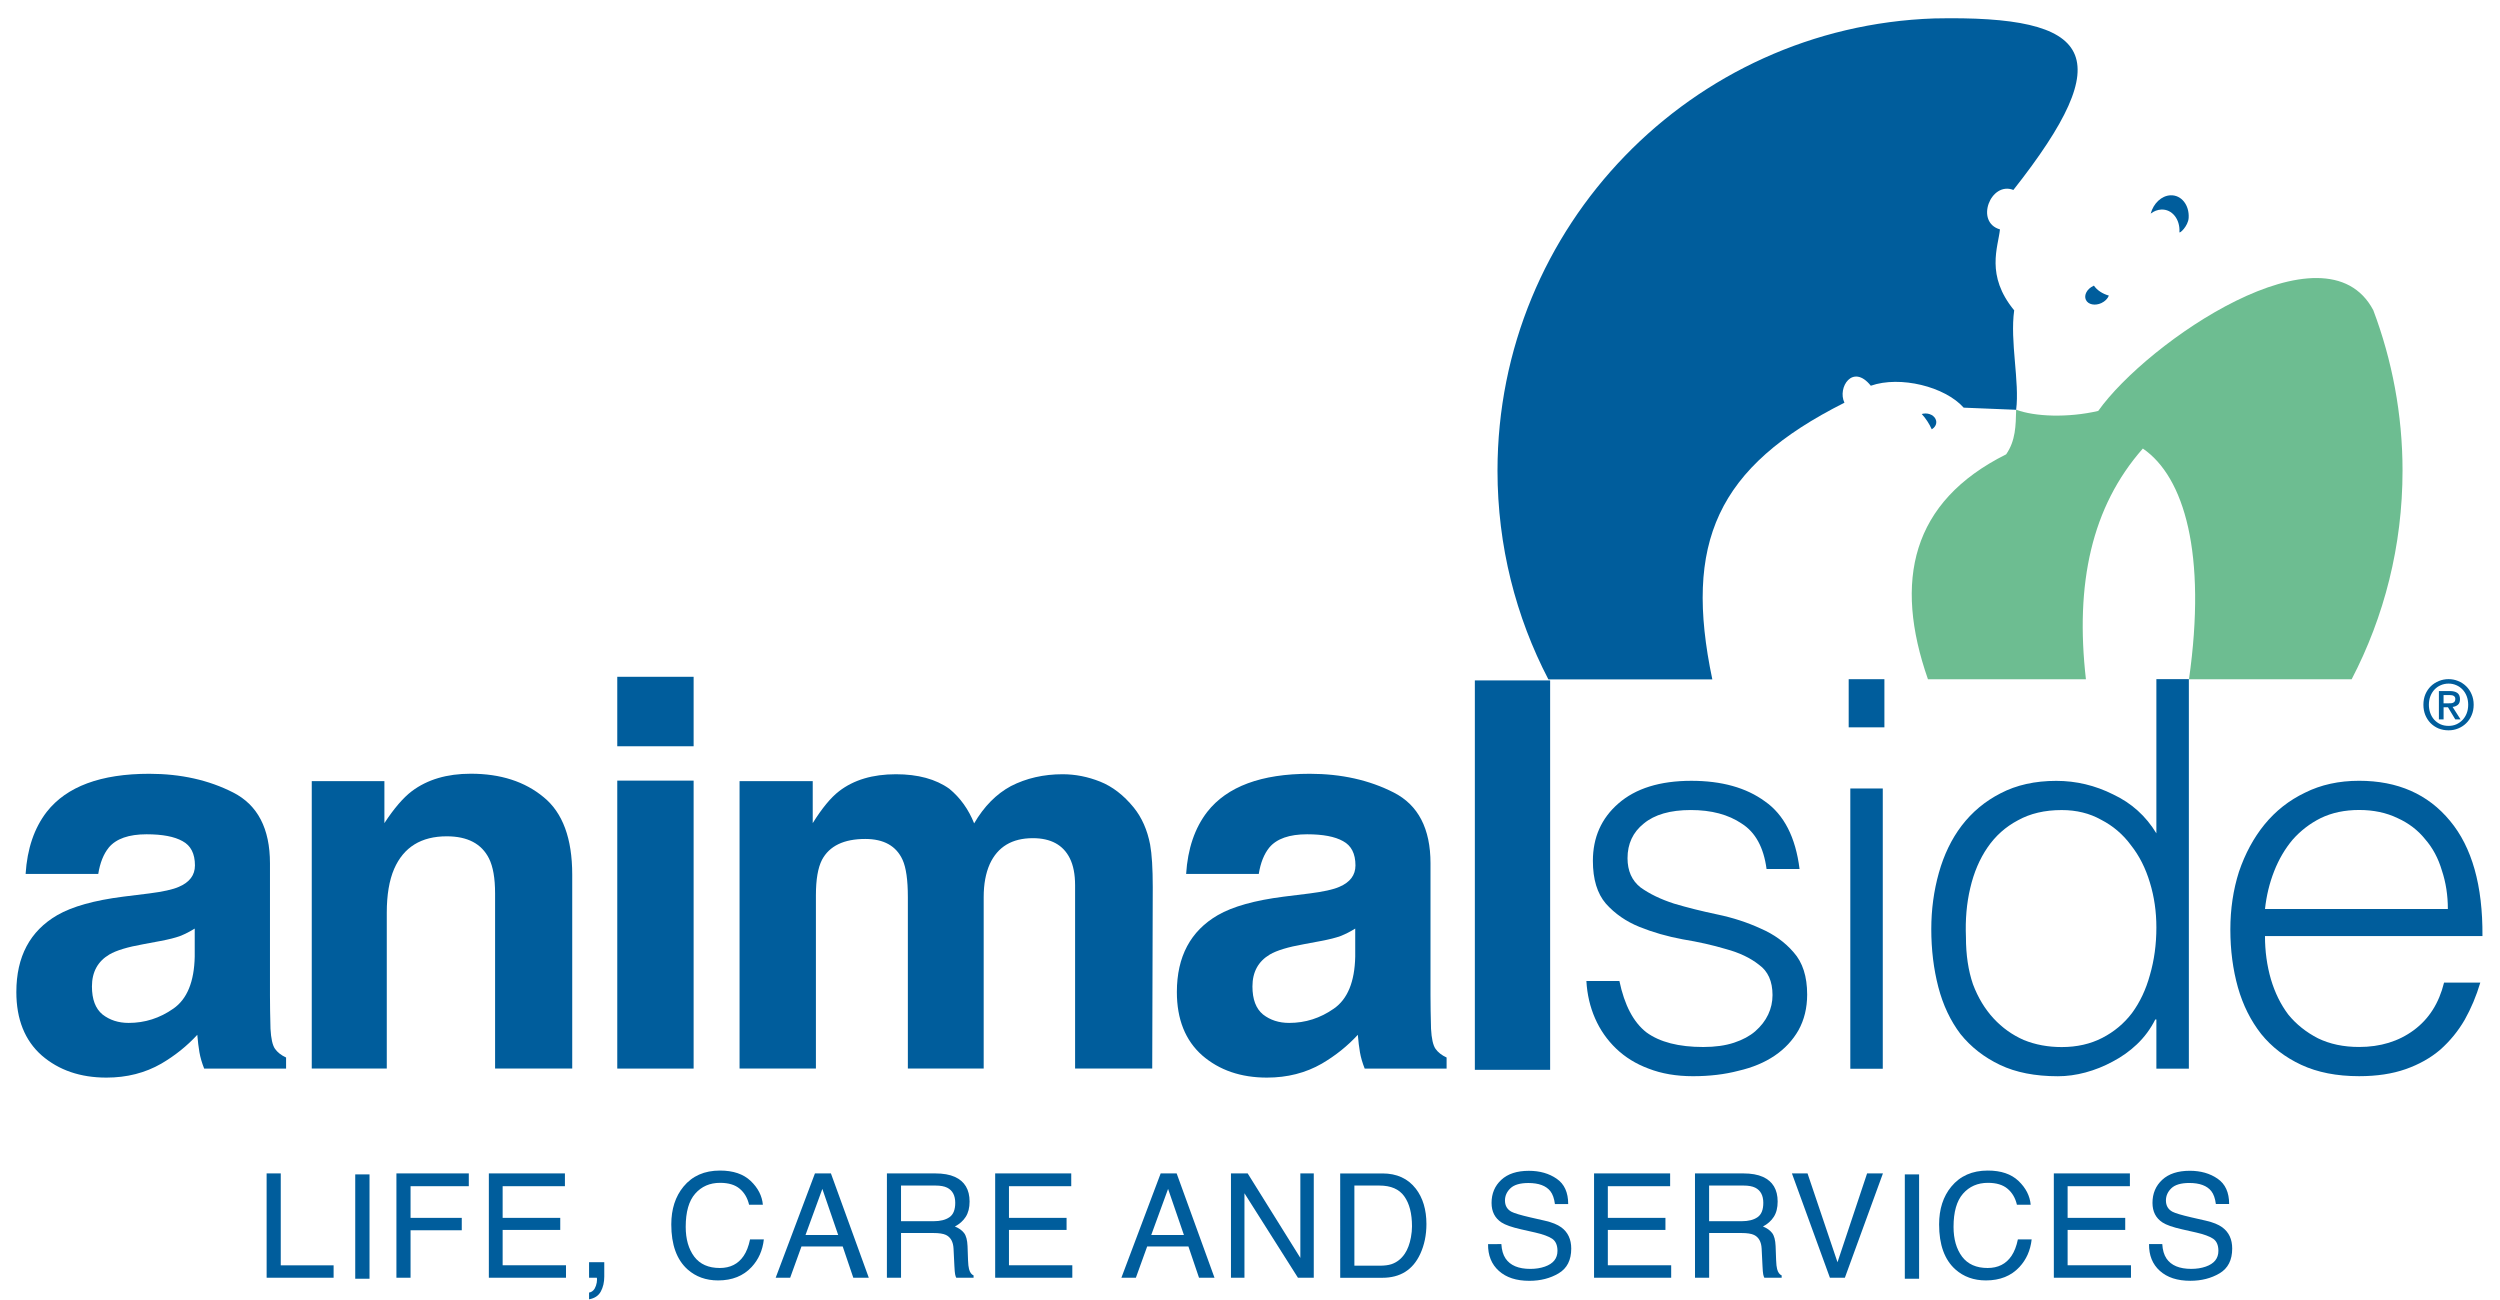 <svg xmlns:serif="http://www.serif.com/" xmlns="http://www.w3.org/2000/svg" xmlns:xlink="http://www.w3.org/1999/xlink" id="Livello_1" x="0px" y="0px" width="595.279px" height="309.486px" viewBox="0 263.945 595.279 309.486" xml:space="preserve"><g>	<g transform="matrix(4.167,0,0,4.167,666.758,1942.73)">		<path fill="#005D9C" d="M-144.774-335.826h0.808v5.252h3.02v0.71h-3.827L-144.774-335.826"></path>	</g>	<g transform="matrix(4.167,0,0,4.167,-2057.26,-1116.25)">		<rect x="514.002" y="398.328" fill="#005D9C" width="0.816" height="5.962"></rect>	</g>	<g transform="matrix(4.167,0,0,4.167,867.017,1942.73)">		<path fill="#005D9C" d="M-185.415-335.827h4.136v0.731h-3.328v1.81h2.926v0.71h-2.926v2.711h-0.808V-335.827"></path>	</g>	<g transform="matrix(4.167,0,0,4.167,1009.58,1942.73)">		<path fill="#005D9C" d="M-214.346-335.827h4.347v0.731h-3.559v1.81h3.292v0.69h-3.292v2.021h3.62v0.71h-4.408V-335.827"></path>	</g>	<g transform="matrix(4.167,0,0,4.167,1164.2,1929.25)">		<path fill="#005D9C" d="M-245.725-325.781c0.187-0.033,0.318-0.164,0.394-0.394c0.041-0.122,0.061-0.24,0.061-0.353   c0-0.019-0.001-0.037-0.004-0.053c0-0.014-0.003-0.03-0.008-0.049h-0.443v-0.885h0.869v0.82c0,0.322-0.065,0.605-0.195,0.848   c-0.13,0.244-0.355,0.394-0.674,0.451V-325.781"></path>	</g>	<g transform="matrix(4.167,0,0,4.167,1413.58,1930.79)">		<path fill="#005D9C" d="M-296.334-332.527c0.417,0.398,0.648,0.85,0.694,1.356h-0.788c-0.089-0.384-0.268-0.689-0.536-0.913   c-0.265-0.225-0.639-0.337-1.12-0.337c-0.587,0-1.062,0.207-1.425,0.621c-0.36,0.411-0.54,1.043-0.54,1.895   c0,0.698,0.162,1.265,0.487,1.701c0.327,0.433,0.814,0.649,1.461,0.649c0.595,0,1.049-0.229,1.36-0.686   c0.165-0.241,0.288-0.558,0.369-0.95h0.788c-0.07,0.628-0.303,1.154-0.698,1.579c-0.474,0.511-1.112,0.767-1.916,0.767   c-0.693,0-1.275-0.21-1.745-0.629c-0.62-0.555-0.93-1.411-0.93-2.569c0-0.879,0.233-1.6,0.698-2.163   c0.503-0.611,1.197-0.917,2.082-0.917C-297.336-333.123-296.751-332.925-296.334-332.527"></path>	</g>	<g transform="matrix(4.167,0,0,4.167,1548.49,1847.78)">		<path fill="#005D9C" d="M-323.712-309.52l-0.905-2.634l-0.962,2.634H-323.712z M-325.04-313.039h0.913l2.164,5.962h-0.885   l-0.605-1.786h-2.358l-0.645,1.786h-0.828L-325.04-313.039"></path>	</g>	<g transform="matrix(4.167,0,0,4.167,1695.87,1869.02)">		<path fill="#005D9C" d="M-353.622-315.405c0.379,0,0.678-0.076,0.897-0.227c0.222-0.151,0.333-0.425,0.333-0.82   c0-0.424-0.154-0.714-0.463-0.869c-0.165-0.081-0.386-0.121-0.662-0.121h-1.973v2.037H-353.622z M-356.296-318.136h2.76   c0.454,0,0.829,0.066,1.124,0.199c0.56,0.255,0.84,0.724,0.84,1.409c0,0.357-0.075,0.649-0.223,0.877   c-0.146,0.227-0.352,0.41-0.617,0.548c0.233,0.095,0.407,0.219,0.524,0.373c0.119,0.154,0.185,0.405,0.199,0.751l0.028,0.8   c0.008,0.227,0.027,0.397,0.057,0.507c0.049,0.19,0.135,0.311,0.26,0.365v0.134h-0.99c-0.027-0.051-0.049-0.117-0.065-0.199   c-0.016-0.081-0.03-0.238-0.041-0.471l-0.049-0.994c-0.019-0.39-0.164-0.651-0.434-0.783c-0.154-0.073-0.397-0.11-0.727-0.11   h-1.839v2.557h-0.808L-356.296-318.136"></path>	</g>	<g transform="matrix(4.167,0,0,4.167,1790.69,1942.73)">		<path fill="#005D9C" d="M-372.865-335.827h4.347v0.731h-3.559v1.81h3.292v0.69h-3.292v2.021h3.62v0.71h-4.408V-335.827"></path>	</g>	<g transform="matrix(4.167,0,0,4.167,2081.84,1847.78)">		<path fill="#005D9C" d="M-431.95-309.52l-0.905-2.634l-0.962,2.634H-431.95z M-433.278-313.039h0.913l2.163,5.962h-0.885   l-0.605-1.786h-2.358l-0.645,1.786h-0.828L-433.278-313.039"></path>	</g>	<g transform="matrix(4.167,0,0,4.167,2154.43,1942.73)">		<path fill="#005D9C" d="M-446.682-335.827h0.954l3.011,4.83v-4.83h0.767v5.962h-0.905l-3.056-4.826v4.826h-0.771V-335.827"></path>	</g>	<g transform="matrix(4.167,0,0,4.167,2383.73,1800.47)">		<path fill="#005D9C" d="M-493.216-296.412c0.273,0,0.498-0.028,0.674-0.085c0.314-0.106,0.571-0.308,0.771-0.609   c0.16-0.241,0.275-0.549,0.345-0.926c0.041-0.225,0.061-0.433,0.061-0.625c0-0.739-0.148-1.312-0.443-1.721   c-0.292-0.409-0.765-0.613-1.416-0.613h-1.433v4.578L-493.216-296.412L-493.216-296.412z M-495.468-301.684h2.415   c0.82,0,1.456,0.291,1.908,0.873c0.403,0.525,0.604,1.197,0.605,2.017c0,0.633-0.119,1.205-0.357,1.717   c-0.42,0.904-1.14,1.356-2.163,1.356h-2.407L-495.468-301.684"></path>	</g>	<g transform="matrix(4.167,0,0,4.167,2571.57,1834.41)">		<path fill="#005D9C" d="M-531.336-305.791c0.019,0.338,0.098,0.613,0.24,0.824c0.268,0.395,0.74,0.593,1.416,0.593   c0.303,0,0.579-0.043,0.828-0.13c0.481-0.168,0.722-0.468,0.722-0.901c0-0.325-0.102-0.556-0.304-0.694   c-0.206-0.135-0.528-0.253-0.966-0.353l-0.808-0.183c-0.528-0.119-0.901-0.25-1.12-0.393c-0.379-0.249-0.568-0.621-0.568-1.116   c0-0.536,0.185-0.975,0.556-1.319c0.371-0.344,0.895-0.516,1.575-0.516c0.625,0,1.155,0.152,1.591,0.454   c0.438,0.3,0.657,0.782,0.657,1.445h-0.759c-0.04-0.319-0.127-0.564-0.26-0.735c-0.246-0.311-0.664-0.466-1.254-0.467   c-0.476,0-0.818,0.101-1.027,0.3c-0.209,0.2-0.313,0.433-0.313,0.698c0,0.292,0.122,0.506,0.365,0.641   c0.16,0.086,0.521,0.195,1.084,0.325l0.836,0.191c0.403,0.092,0.714,0.218,0.934,0.378c0.378,0.279,0.568,0.683,0.568,1.214   c0,0.66-0.241,1.132-0.723,1.416c-0.479,0.284-1.036,0.426-1.672,0.426c-0.742,0-1.322-0.189-1.741-0.568   c-0.419-0.376-0.625-0.886-0.617-1.53L-531.336-305.791"></path>	</g>	<g transform="matrix(4.167,0,0,4.167,2714.58,1942.73)">		<path fill="#005D9C" d="M-560.359-335.827h4.347v0.731h-3.56v1.81h3.292v0.69h-3.292v2.021h3.62v0.71h-4.408L-560.359-335.827"></path>	</g>	<g transform="matrix(4.167,0,0,4.167,2942.46,1869.02)">		<path fill="#005D9C" d="M-606.604-315.405c0.379,0,0.677-0.076,0.897-0.227c0.222-0.151,0.332-0.425,0.332-0.82   c0-0.424-0.154-0.714-0.463-0.869c-0.165-0.081-0.385-0.121-0.661-0.121h-1.973v2.037H-606.604z M-609.279-318.136h2.76   c0.455,0,0.829,0.066,1.124,0.199c0.56,0.255,0.84,0.724,0.84,1.409c0,0.357-0.074,0.649-0.223,0.877   c-0.146,0.227-0.352,0.41-0.617,0.548c0.232,0.095,0.407,0.219,0.524,0.373c0.119,0.154,0.185,0.405,0.199,0.751l0.029,0.8   c0.008,0.227,0.027,0.397,0.057,0.507c0.049,0.19,0.135,0.311,0.26,0.365v0.134h-0.99c-0.027-0.051-0.049-0.117-0.065-0.199   s-0.03-0.238-0.04-0.471l-0.049-0.994c-0.019-0.39-0.164-0.651-0.435-0.783c-0.154-0.073-0.397-0.11-0.727-0.11h-1.838v2.557   h-0.808L-609.279-318.136"></path>	</g>	<g transform="matrix(4.167,0,0,4.167,3043.86,1942.73)">		<path fill="#005D9C" d="M-627.182-335.827l1.713,5.078l1.692-5.078h0.905l-2.175,5.962h-0.856l-2.171-5.962H-627.182"></path>	</g>	<g transform="matrix(4.167,0,0,4.167,-2057.26,-1116.25)">		<rect x="602.548" y="398.328" fill="#005D9C" width="0.816" height="5.962"></rect>	</g>	<g transform="matrix(4.167,0,0,4.167,3369.41,1930.79)">		<path fill="#005D9C" d="M-693.25-332.527c0.417,0.398,0.648,0.85,0.694,1.356h-0.787c-0.089-0.384-0.268-0.689-0.536-0.913   c-0.265-0.225-0.638-0.337-1.12-0.337c-0.587,0-1.062,0.207-1.425,0.621c-0.36,0.411-0.54,1.043-0.54,1.895   c0,0.698,0.162,1.265,0.487,1.701c0.327,0.433,0.814,0.649,1.461,0.649c0.595,0,1.049-0.229,1.36-0.686   c0.164-0.241,0.288-0.558,0.369-0.95h0.787c-0.07,0.628-0.303,1.154-0.698,1.579c-0.473,0.511-1.112,0.767-1.916,0.767   c-0.693,0-1.275-0.21-1.745-0.629c-0.62-0.555-0.93-1.411-0.93-2.569c0-0.879,0.232-1.6,0.698-2.163   c0.503-0.611,1.198-0.917,2.082-0.917C-694.252-333.123-693.666-332.925-693.25-332.527"></path>	</g>	<g transform="matrix(4.167,0,0,4.167,3423.82,1942.73)">		<path fill="#005D9C" d="M-704.291-335.827h4.347v0.731h-3.559v1.81h3.292v0.69h-3.292v2.021h3.621v0.71h-4.408L-704.291-335.827"></path>	</g>	<g transform="matrix(4.167,0,0,4.167,3591.13,1834.41)">		<path fill="#005D9C" d="M-738.245-305.791c0.019,0.338,0.098,0.613,0.24,0.824c0.268,0.395,0.74,0.592,1.417,0.592   c0.303,0,0.579-0.043,0.828-0.13c0.482-0.168,0.722-0.468,0.722-0.901c0-0.325-0.101-0.556-0.304-0.694   c-0.206-0.135-0.528-0.253-0.966-0.353l-0.808-0.183c-0.528-0.119-0.901-0.25-1.12-0.394c-0.379-0.249-0.568-0.621-0.568-1.116   c0-0.536,0.185-0.975,0.556-1.319c0.371-0.344,0.896-0.516,1.575-0.516c0.625,0,1.155,0.152,1.591,0.454   c0.438,0.3,0.658,0.782,0.658,1.445h-0.759c-0.04-0.319-0.127-0.564-0.26-0.735c-0.246-0.311-0.664-0.466-1.254-0.467   c-0.476,0-0.818,0.101-1.027,0.3c-0.208,0.2-0.312,0.433-0.312,0.698c0,0.292,0.121,0.506,0.365,0.641   c0.159,0.086,0.521,0.195,1.084,0.325l0.836,0.191c0.403,0.092,0.714,0.218,0.934,0.378c0.379,0.279,0.568,0.683,0.568,1.214   c0,0.66-0.241,1.132-0.722,1.416c-0.479,0.284-1.036,0.426-1.672,0.426c-0.741,0-1.321-0.189-1.741-0.568   c-0.419-0.376-0.625-0.886-0.617-1.53h0.756"></path>	</g></g><g>	<g transform="matrix(4.167,0,0,4.167,274.954,1395.18)">		<path fill="#005D9C" d="M-54.859-218.413c-0.272,0.171-0.549,0.312-0.83,0.423c-0.272,0.101-0.649,0.196-1.132,0.287l-0.966,0.181   c-0.906,0.161-1.555,0.358-1.947,0.589c-0.664,0.393-0.996,1.002-0.996,1.827c0,0.735,0.201,1.268,0.604,1.6   c0.412,0.322,0.911,0.483,1.495,0.483c0.926,0,1.776-0.272,2.551-0.815c0.785-0.543,1.193-1.534,1.223-2.974v-1.601H-54.859z    M-57.471-220.42c0.795-0.101,1.363-0.226,1.706-0.378c0.614-0.261,0.92-0.669,0.921-1.223c0-0.674-0.237-1.137-0.709-1.389   c-0.463-0.261-1.147-0.392-2.053-0.392c-1.017,0-1.736,0.252-2.159,0.755c-0.302,0.372-0.503,0.875-0.604,1.51h-4.151   c0.09-1.439,0.493-2.622,1.208-3.548c1.137-1.449,3.09-2.174,5.857-2.174c1.801,0,3.401,0.358,4.8,1.072   c1.399,0.715,2.098,2.063,2.098,4.046v7.548c0,0.524,0.01,1.158,0.03,1.902c0.03,0.564,0.116,0.946,0.257,1.147   c0.141,0.202,0.352,0.367,0.634,0.498v0.634h-4.68c-0.131-0.332-0.222-0.644-0.272-0.936c-0.05-0.291-0.091-0.624-0.121-0.996   c-0.594,0.645-1.279,1.192-2.053,1.646c-0.926,0.533-1.973,0.8-3.14,0.8c-1.49,0-2.722-0.423-3.698-1.268   c-0.966-0.855-1.449-2.063-1.449-3.623c0-2.023,0.78-3.487,2.34-4.393c0.855-0.493,2.113-0.845,3.774-1.057L-57.471-220.42"></path>	</g>	<g transform="matrix(4.167,0,0,4.167,813.358,1583.78)">		<path fill="#005D9C" d="M-164.122-271.18c1.087,0.886,1.63,2.36,1.63,4.423v11.081h-4.408v-10.009c0-0.866-0.116-1.53-0.347-1.993   c-0.423-0.845-1.228-1.268-2.415-1.268c-1.459,0-2.461,0.619-3.004,1.857c-0.282,0.654-0.423,1.49-0.423,2.506v8.907h-4.287   V-272.1h4.151v2.4c0.553-0.845,1.077-1.454,1.57-1.827c0.885-0.664,2.007-0.996,3.367-0.996   C-166.588-272.523-165.199-272.075-164.122-271.18"></path>	</g>	<g transform="matrix(4.167,0,0,4.167,1044.63,1512.9)">		<path fill="#005D9C" d="M-211.056-257.082h-4.363v-3.97h4.363V-257.082z M-215.419-255.119h4.363v16.455h-4.363V-255.119z"></path>	</g>	<g transform="matrix(4.167,0,0,4.167,1671.83,1608.63)">		<path fill="#005D9C" d="M-338.34-278.034c0.704,0.282,1.343,0.775,1.917,1.479c0.463,0.574,0.775,1.278,0.936,2.114   c0.101,0.554,0.15,1.364,0.151,2.43l-0.03,10.371h-4.408v-10.477c0-0.623-0.101-1.137-0.302-1.54   c-0.383-0.765-1.087-1.147-2.113-1.147c-1.188,0-2.008,0.493-2.461,1.48c-0.232,0.523-0.347,1.152-0.347,1.887v9.797h-4.333   v-9.797c0-0.976-0.101-1.685-0.302-2.129c-0.362-0.795-1.072-1.192-2.129-1.193c-1.228,0-2.053,0.398-2.476,1.193   c-0.232,0.453-0.347,1.128-0.347,2.023v9.903h-4.363v-16.424h4.181v2.4c0.533-0.855,1.036-1.464,1.51-1.827   c0.835-0.644,1.917-0.966,3.246-0.966c1.258,0,2.274,0.277,3.049,0.83c0.624,0.513,1.097,1.173,1.419,1.977   c0.563-0.966,1.263-1.676,2.098-2.128c0.885-0.453,1.871-0.679,2.959-0.679C-339.759-278.456-339.045-278.315-338.34-278.034"></path>	</g>	<g transform="matrix(4.167,0,0,4.167,2065.22,1395.18)">		<path fill="#005D9C" d="M-418.175-218.413c-0.272,0.171-0.549,0.312-0.83,0.423c-0.272,0.101-0.649,0.196-1.132,0.287   l-0.966,0.181c-0.906,0.161-1.555,0.358-1.947,0.589c-0.664,0.393-0.996,1.002-0.996,1.827c0,0.735,0.201,1.268,0.604,1.6   c0.412,0.322,0.91,0.483,1.495,0.483c0.926,0,1.776-0.272,2.551-0.815c0.785-0.543,1.193-1.534,1.223-2.974v-1.601H-418.175z    M-420.786-220.42c0.795-0.101,1.363-0.226,1.706-0.378c0.614-0.261,0.92-0.669,0.921-1.223c0-0.674-0.237-1.137-0.709-1.389   c-0.463-0.261-1.147-0.392-2.053-0.392c-1.016,0-1.736,0.252-2.159,0.755c-0.302,0.372-0.503,0.875-0.604,1.51h-4.151   c0.091-1.439,0.493-2.622,1.208-3.548c1.137-1.449,3.09-2.174,5.857-2.174c1.801,0,3.401,0.358,4.801,1.072   c1.399,0.715,2.098,2.063,2.098,4.046v7.548c0,0.524,0.01,1.158,0.03,1.902c0.03,0.564,0.116,0.946,0.256,1.147   c0.141,0.202,0.352,0.367,0.634,0.498v0.634h-4.68c-0.131-0.332-0.222-0.644-0.272-0.936c-0.05-0.291-0.09-0.624-0.121-0.996   c-0.594,0.645-1.279,1.192-2.053,1.646c-0.926,0.533-1.973,0.8-3.14,0.8c-1.49,0-2.723-0.423-3.698-1.268   c-0.966-0.855-1.449-2.063-1.449-3.623c0-2.023,0.78-3.487,2.34-4.393c0.855-0.493,2.113-0.845,3.774-1.057L-420.786-220.42"></path>	</g>	<g transform="matrix(4.167,0,0,4.167,-2057.26,-2201.18)">		<rect x="577.979" y="630.463" fill="#005D9C" width="4.302" height="22.252"></rect>	</g>	<g transform="matrix(4.167,0,0,4.167,2472.81,1323.03)">		<path fill="#005D9C" d="M-500.891-198.104c0.289,1.381,0.804,2.36,1.546,2.937c0.762,0.556,1.845,0.835,3.246,0.835   c0.68,0,1.267-0.083,1.762-0.247c0.495-0.165,0.897-0.382,1.206-0.649c0.33-0.289,0.577-0.608,0.742-0.959   c0.165-0.35,0.248-0.721,0.248-1.113c0-0.784-0.258-1.361-0.773-1.731c-0.494-0.392-1.123-0.691-1.886-0.897   c-0.762-0.227-1.587-0.412-2.473-0.557c-0.886-0.165-1.711-0.402-2.474-0.711c-0.763-0.309-1.402-0.752-1.917-1.329   c-0.495-0.577-0.742-1.391-0.742-2.442c0-1.34,0.484-2.432,1.453-3.277c0.989-0.866,2.381-1.299,4.173-1.299   c1.731,0,3.133,0.391,4.205,1.175c1.092,0.762,1.752,2.051,1.979,3.865h-1.886c-0.165-1.237-0.639-2.102-1.422-2.597   c-0.763-0.515-1.731-0.773-2.906-0.773c-1.175,0-2.071,0.258-2.69,0.773c-0.618,0.495-0.927,1.154-0.927,1.979   c0,0.721,0.247,1.278,0.742,1.669c0.515,0.371,1.154,0.68,1.917,0.927c0.763,0.227,1.587,0.433,2.474,0.619   c0.886,0.185,1.71,0.453,2.473,0.804c0.762,0.33,1.391,0.783,1.886,1.36c0.516,0.577,0.773,1.381,0.773,2.411   c0,0.763-0.165,1.443-0.495,2.04c-0.33,0.577-0.783,1.062-1.36,1.454c-0.577,0.391-1.268,0.68-2.072,0.865   c-0.783,0.206-1.649,0.309-2.597,0.309c-0.948,0-1.793-0.144-2.535-0.433c-0.721-0.267-1.34-0.649-1.855-1.143   c-0.516-0.495-0.918-1.072-1.206-1.731c-0.289-0.66-0.453-1.371-0.495-2.134H-500.891"></path>	</g>	<g transform="matrix(4.167,0,0,4.167,2829.03,1019.4)">		<path fill="#005D9C" d="M-571.327-120.224h-1.855v-16.015h1.855V-120.224z M-571.234-139.733h-2.041v-2.751h2.041V-139.733z"></path>	</g>	<g transform="matrix(4.167,0,0,4.167,3301.19,1248.79)">		<path fill="#005D9C" d="M-669.002-183.347c0-0.907-0.124-1.763-0.371-2.566c-0.247-0.825-0.608-1.535-1.082-2.133   c-0.453-0.618-1.02-1.102-1.7-1.453c-0.66-0.371-1.412-0.556-2.257-0.556c-0.969,0-1.803,0.196-2.505,0.587   c-0.701,0.371-1.278,0.886-1.731,1.546c-0.453,0.66-0.783,1.433-0.989,2.319c-0.206,0.866-0.289,1.804-0.247,2.814   c0,1.01,0.134,1.907,0.402,2.69c0.288,0.762,0.68,1.412,1.175,1.948c0.495,0.536,1.072,0.948,1.731,1.237   c0.66,0.268,1.381,0.402,2.164,0.402c0.866,0,1.639-0.175,2.319-0.525c0.68-0.351,1.247-0.825,1.7-1.422   c0.454-0.618,0.794-1.34,1.02-2.164C-669.125-181.472-669.002-182.378-669.002-183.347z M-669.002-197.538h1.856v22.26h-1.856   v-2.813h-0.062c-0.268,0.536-0.618,1.01-1.051,1.422c-0.413,0.392-0.876,0.722-1.391,0.99c-0.495,0.268-1.01,0.473-1.546,0.618   c-0.536,0.144-1.061,0.216-1.577,0.216c-1.299,0-2.401-0.216-3.308-0.648c-0.907-0.433-1.66-1.02-2.258-1.763   c-0.577-0.762-1-1.659-1.268-2.689c-0.267-1.031-0.401-2.133-0.401-3.308c0-1.113,0.144-2.185,0.433-3.216   c0.289-1.03,0.721-1.927,1.299-2.689c0.598-0.783,1.339-1.401,2.226-1.855c0.907-0.474,1.969-0.711,3.185-0.711   c1.133,0,2.216,0.258,3.246,0.773c1.051,0.494,1.875,1.237,2.473,2.226V-197.538"></path>	</g>	<g transform="matrix(4.167,0,0,4.167,3750.85,1433.99)">		<path fill="#005D9C" d="M-760.256-228.846c0-0.783-0.113-1.515-0.34-2.195c-0.206-0.701-0.526-1.298-0.958-1.793   c-0.412-0.515-0.938-0.917-1.577-1.206c-0.639-0.309-1.371-0.464-2.195-0.464c-0.824,0-1.556,0.155-2.195,0.464   c-0.618,0.31-1.154,0.722-1.608,1.237c-0.432,0.515-0.783,1.113-1.051,1.793c-0.268,0.68-0.443,1.402-0.525,2.164H-760.256z    M-770.706-227.3c0,0.866,0.113,1.69,0.34,2.473c0.226,0.763,0.556,1.433,0.989,2.01c0.453,0.557,1.02,1.01,1.7,1.36   c0.68,0.33,1.463,0.495,2.35,0.495c1.216,0,2.257-0.319,3.123-0.959c0.866-0.639,1.443-1.545,1.731-2.72h2.071   c-0.226,0.763-0.525,1.474-0.896,2.133c-0.371,0.639-0.835,1.206-1.391,1.701c-0.557,0.474-1.216,0.845-1.979,1.112   c-0.762,0.268-1.649,0.402-2.659,0.402c-1.278,0-2.38-0.217-3.308-0.649c-0.927-0.433-1.69-1.021-2.288-1.762   c-0.598-0.762-1.041-1.649-1.329-2.659c-0.289-1.031-0.433-2.133-0.433-3.308c0-1.175,0.165-2.278,0.494-3.309   c0.351-1.03,0.835-1.927,1.453-2.689c0.639-0.783,1.412-1.391,2.319-1.824c0.907-0.454,1.938-0.68,3.091-0.68   c2.206,0,3.937,0.763,5.194,2.288c1.257,1.505,1.876,3.7,1.855,6.585H-770.706"></path>	</g>	<g transform="matrix(4.167,0,0,4.167,3846.32,1208.66)">		<path fill="#005D9C" d="M-782.005-186.443c0-0.177-0.029-0.341-0.086-0.489c-0.057-0.148-0.137-0.276-0.239-0.383   c-0.102-0.107-0.22-0.189-0.356-0.246c-0.136-0.06-0.282-0.09-0.438-0.09c-0.159,0-0.308,0.03-0.446,0.09   c-0.136,0.057-0.254,0.139-0.356,0.246c-0.102,0.107-0.181,0.235-0.239,0.383c-0.057,0.149-0.086,0.312-0.086,0.489   c0,0.167,0.026,0.323,0.078,0.469c0.052,0.146,0.126,0.274,0.223,0.383c0.099,0.11,0.218,0.197,0.356,0.262   c0.138,0.063,0.295,0.094,0.469,0.094c0.156,0,0.302-0.028,0.438-0.086c0.135-0.06,0.254-0.143,0.356-0.25   c0.102-0.107,0.181-0.233,0.239-0.379C-782.034-186.099-782.005-186.264-782.005-186.443z M-781.692-186.443   c0,0.219-0.039,0.418-0.117,0.598c-0.076,0.18-0.18,0.334-0.313,0.461c-0.13,0.128-0.283,0.227-0.458,0.298   c-0.172,0.07-0.353,0.105-0.544,0.105c-0.211,0-0.406-0.037-0.583-0.109c-0.175-0.076-0.326-0.179-0.454-0.309   c-0.125-0.13-0.224-0.284-0.297-0.461c-0.071-0.18-0.106-0.374-0.106-0.583c0-0.219,0.038-0.419,0.113-0.599   c0.078-0.18,0.183-0.334,0.313-0.461c0.133-0.128,0.287-0.227,0.461-0.297c0.175-0.071,0.359-0.106,0.552-0.106   c0.19,0,0.371,0.035,0.544,0.106c0.175,0.071,0.327,0.169,0.458,0.297c0.133,0.128,0.237,0.281,0.313,0.461   C-781.731-186.862-781.692-186.662-781.692-186.443z M-783.116-186.525c0.05,0,0.096-0.002,0.141-0.004   c0.047-0.005,0.087-0.017,0.121-0.035c0.034-0.018,0.061-0.043,0.082-0.074c0.021-0.034,0.031-0.081,0.031-0.141   c0-0.05-0.012-0.089-0.035-0.117c-0.021-0.029-0.048-0.051-0.082-0.066c-0.034-0.016-0.072-0.025-0.113-0.027   c-0.042-0.005-0.082-0.008-0.121-0.008h-0.321v0.473h0.297V-186.525z M-783.413-185.606h-0.266v-1.62h0.614   c0.195,0,0.343,0.037,0.442,0.11c0.099,0.073,0.149,0.192,0.149,0.356c0,0.146-0.041,0.253-0.121,0.321   c-0.081,0.068-0.181,0.108-0.301,0.121l0.454,0.712h-0.301l-0.418-0.693h-0.25v0.693"></path>	</g>	<g transform="matrix(4.167,0,0,4.167,3350.98,297.325)">		<path fill="#005D9C" d="M-679.106,4.439c0.043-0.737-0.42-1.315-1.034-1.29c-0.519,0.021-0.979,0.465-1.136,1.047   c0.18-0.139,0.39-0.224,0.609-0.233c0.614-0.025,1.076,0.553,1.034,1.29C-679.639,5.368-679.134,4.913-679.106,4.439"></path>	</g>	<g transform="matrix(1.72,-3.795,-3.795,-1.72,2952.79,612.745)">		<path fill="#005D9C" d="M-192.516,569.343c0.219,0.171,0.246,0.538,0.06,0.82c-0.019,0.029-0.039,0.055-0.06,0.08   c-0.133-0.312-0.32-0.611-0.559-0.88C-192.896,569.234-192.676,569.218-192.516,569.343"></path>	</g>	<g transform="matrix(4.167,0,0,4.167,3227.9,428.375)">		<path fill="#005D9C" d="M-654.129-22.569c-0.067,0.17-0.219,0.329-0.428,0.427c-0.363,0.169-0.759,0.087-0.885-0.184   c-0.126-0.271,0.065-0.627,0.428-0.797l0.032-0.014C-654.803-22.877-654.498-22.673-654.129-22.569"></path>	</g>	<g transform="matrix(4.167,0,0,4.167,3084.86,726.334)">		<path fill="#6DBD91" d="M-625.1-87.554c-0.022,0.91-0.027,1.766-0.572,2.552c-5.423,2.707-6.431,7.238-4.467,12.854h9.026   c-0.625-5.467,0.324-9.862,3.253-13.186c2.37,1.622,3.655,6.017,2.636,13.186h9.295c1.858-3.568,2.908-7.624,2.908-11.926   c0-3.215-0.599-6.325-1.671-9.165c-2.736-5.176-12.926,1.821-15.718,5.756C-622.132-87.082-624.047-87.153-625.1-87.554"></path>	</g>	<g transform="matrix(4.167,0,0,4.167,3084.86,410.805)">		<path fill="#005D9C" d="M-625.1-11.827c0.205-1.601-0.362-3.902-0.112-5.683c-1.647-1.997-0.917-3.615-0.813-4.625   c-1.446-0.415-0.528-2.764,0.767-2.254c6.061-7.689,4.661-9.993-4.529-9.801c-13.854,0.478-24.95,11.865-24.95,25.843   c0,4.301,1.05,8.357,2.908,11.926h9.368c-1.64-7.802,0.234-12.133,7.549-15.81c-0.417-0.862,0.473-2.265,1.507-0.971   c1.681-0.588,4.241,0.053,5.307,1.253L-625.1-11.827"></path>	</g></g></svg>